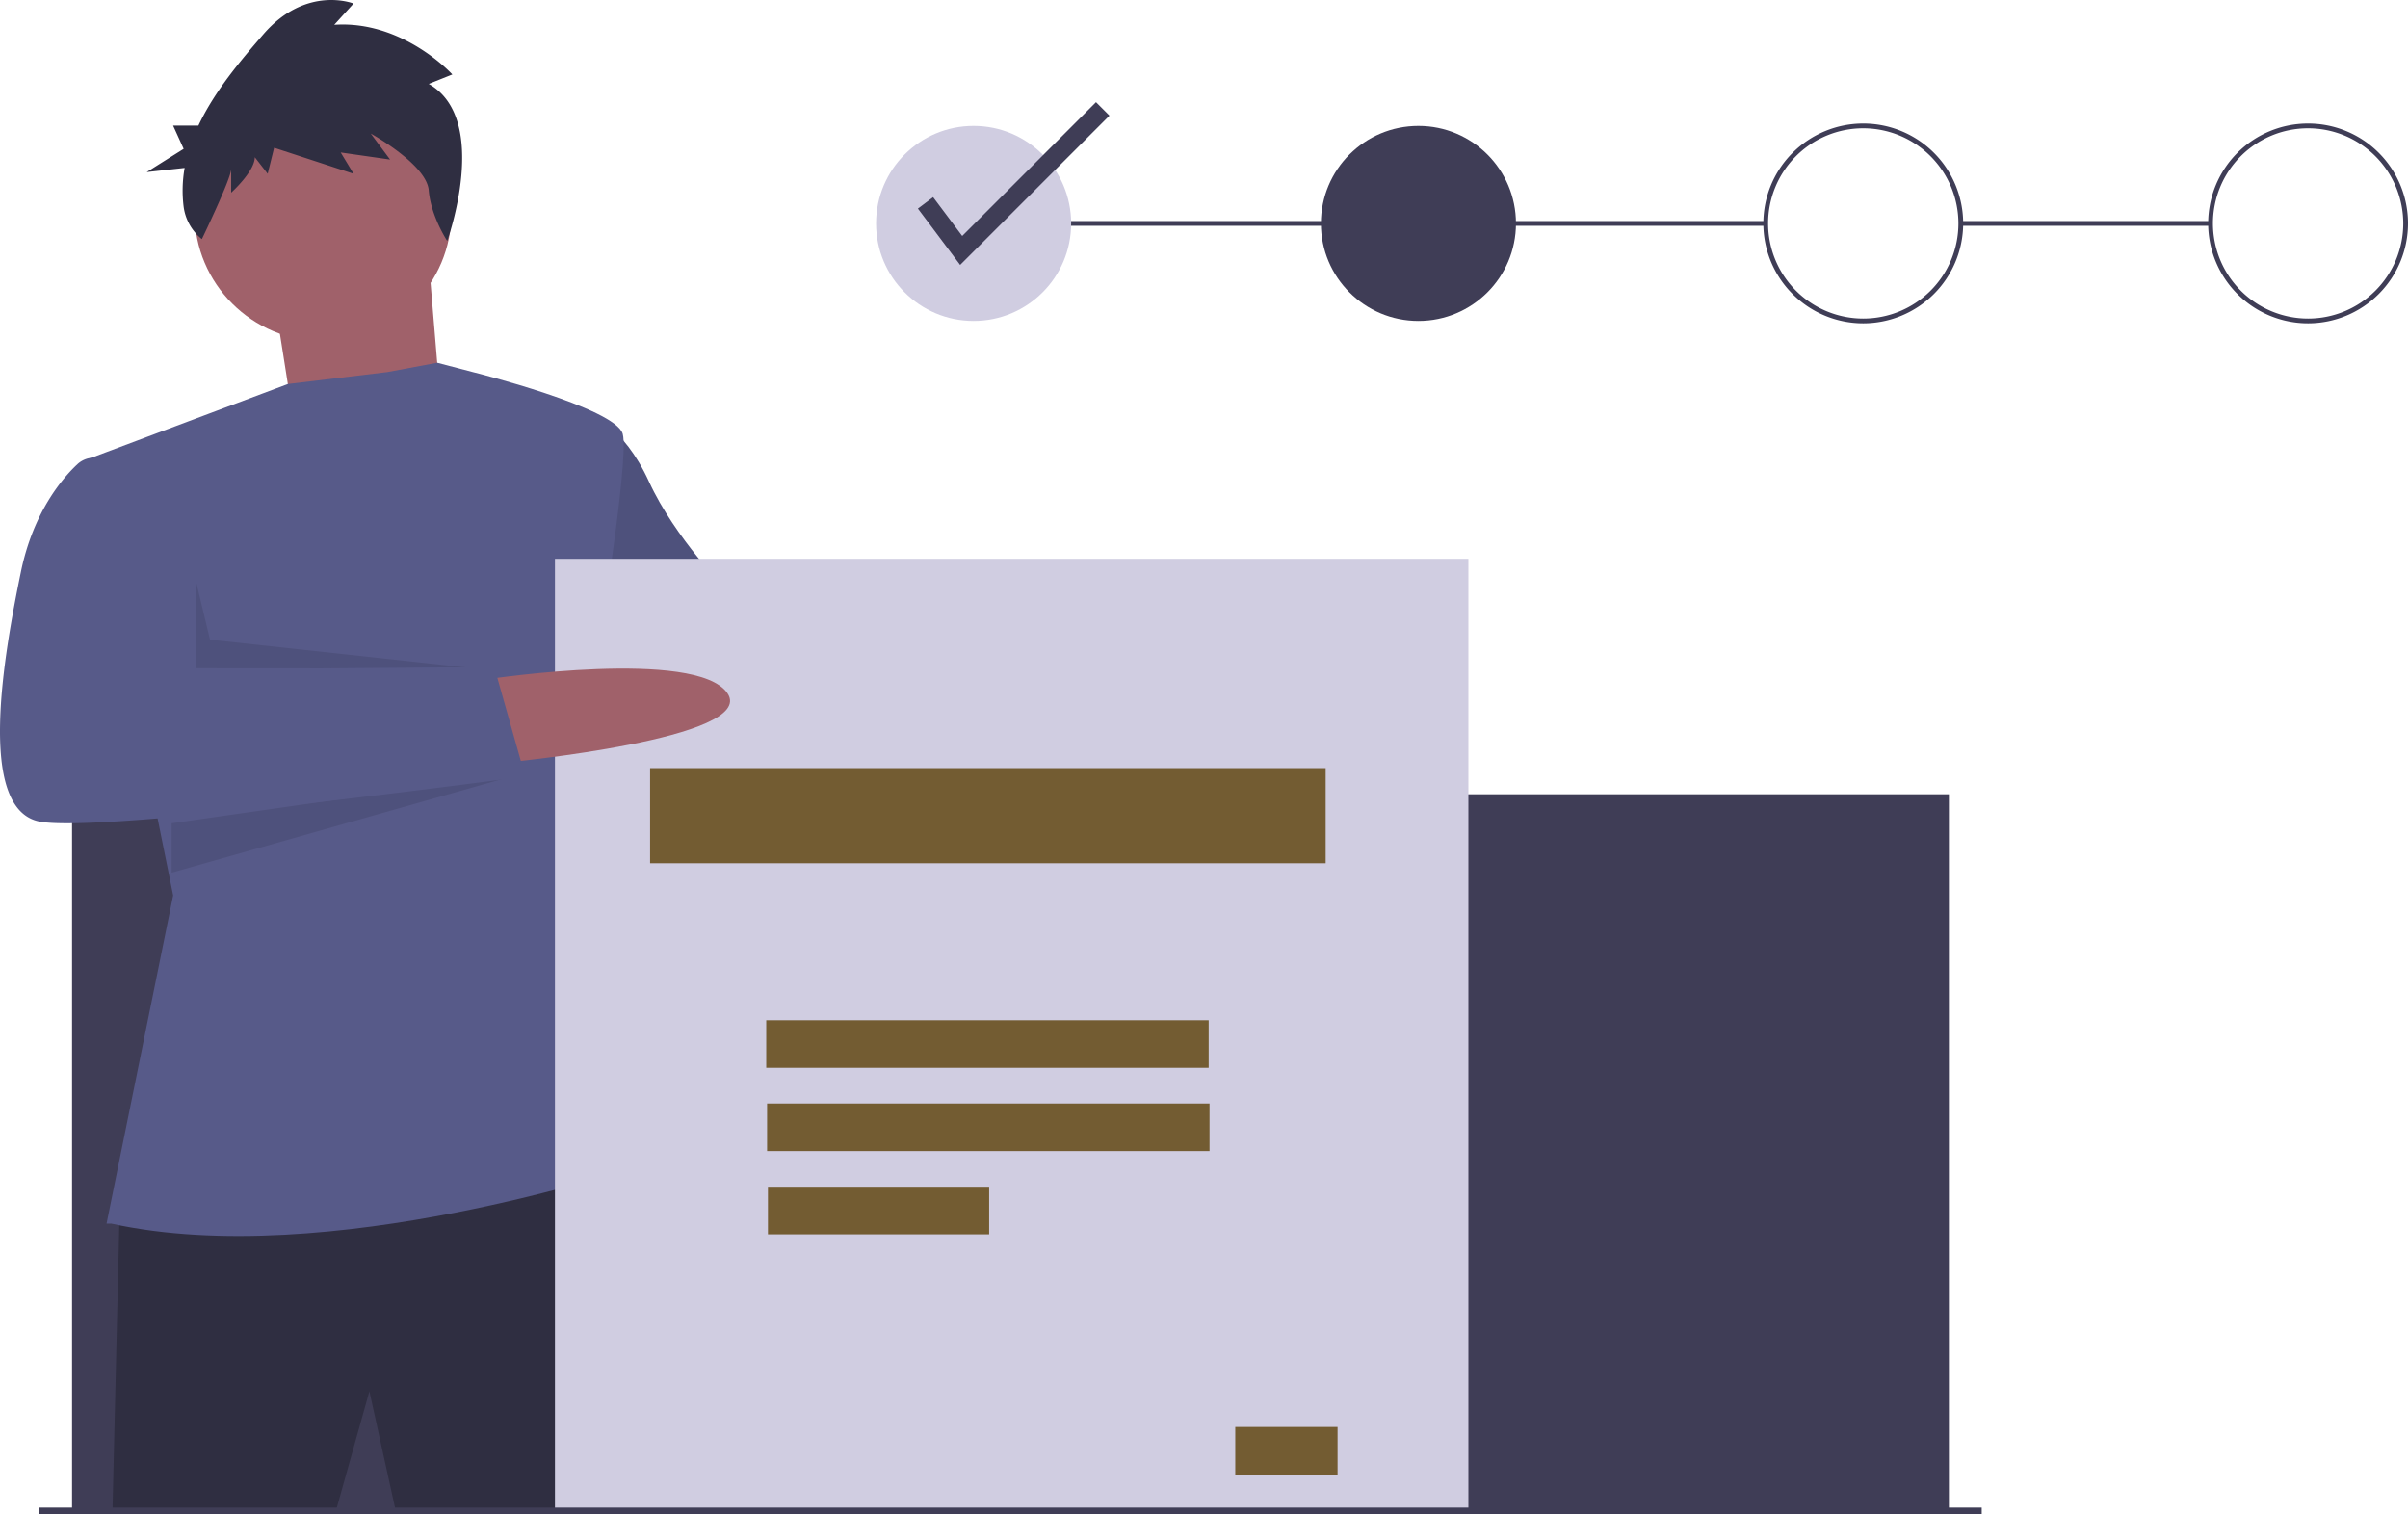 <?xml version="1.0" encoding="utf-8"?>
<svg xmlns="http://www.w3.org/2000/svg" id="e4efdc2f-150c-4196-a68d-a8467dcc9971" data-name="Layer 1" width="1012.293" height="636.613" viewBox="0 0 1012.293 636.613">
  <title>fill_forms</title>
  <path d="M472.647,398.128s83,4,88,33-97,3-97,3Z" transform="translate(-93.853 -131.694)" fill="#a0616a"/>
  <path d="M341.647,306.128s14,4,25,28,33,46,33,46l89,17-15,45-85-11-53-30Z" transform="translate(-93.853 -131.694)" fill="#575a89"/>
  <path d="M341.647,306.128s14,4,25,28,33,46,33,46l89,17-15,45-85-11-53-30Z" transform="translate(-93.853 -131.694)" opacity="0.1"/>
  <rect x="824.293" y="92.934" width="105" height="2" fill="#3f3d56"/>
  <rect x="409.293" y="92.934" width="333" height="2" fill="#3f3d56"/>
  <rect x="30.293" y="333.934" width="789" height="301" fill="#3f3d56"/>
  <polygon points="115.793 128.434 124.793 185.434 186.793 188.434 179.793 104.434 115.793 128.434" fill="#a0616a"/>
  <path d="M144.147,640.628l-3,126h94l14-50,11,50h98s2-144-9-145S144.147,640.628,144.147,640.628Z" transform="translate(-93.853 -131.694)" fill="#2f2e41"/>
  <circle cx="135.793" cy="89.434" r="54" fill="#a0616a"/>
  <path d="M138.647,646.128l28-138-37-183,85.214-31.976,41.786-5.024,21.007-3.921,14.993,3.921s60,15,63,26-12,101-12,101l-14,74,31,133s-129,44-220,24Z" transform="translate(-93.853 -131.694)" fill="#575a89"/>
  <polygon points="82.293 243.934 82.293 280.934 200.285 281.095 88.293 268.934 82.293 243.934" opacity="0.1"/>
  <polygon points="72.159 346.12 220.293 324.934 72.159 366.89 72.159 346.12" opacity="0.1"/>
  <polygon points="307.293 248.934 291.412 306.159 318.293 250.822 307.293 248.934" opacity="0.1"/>
  <path d="M274.087,166.972l9.93-3.975s-20.763-22.859-49.65-20.871l8.125-8.945s-19.86-7.951-37.915,12.92c-9.491,10.971-20.472,23.868-27.318,38.395H166.625l4.438,9.773-15.534,9.773,15.945-1.755a54.612,54.612,0,0,0-.433,16.21,20.974,20.974,0,0,0,7.68,13.721h0s12.315-25.491,12.315-29.467v9.939s9.93-8.945,9.93-14.908l5.416,6.957,2.708-10.932,33.401,10.932-5.416-8.945,20.763,2.982-8.125-10.932s23.471,12.92,24.374,23.853c.903,10.932,7.773,21.291,7.773,21.291S300.267,181.879,274.087,166.972Z" transform="translate(-93.853 -131.694)" fill="#2f2e41"/>
  <rect x="233.293" y="234.934" width="384" height="401" fill="#d0cde1"/>
  <rect x="273.293" y="322.934" width="284" height="40" fill="#735c32"/>
  <rect x="322.116" y="428.934" width="185.994" height="20" fill="#735c32"/>
  <rect x="322.475" y="463.934" width="185.994" height="20" fill="#735c32"/>
  <rect x="322.834" y="498.934" width="92.997" height="20" fill="#735c32"/>
  <rect x="519.293" y="599.934" width="43" height="20" fill="#735c32"/>
  <path d="M299.647,417.128s87-13,100,6-92,29-92,29Z" transform="translate(-93.853 -131.694)" fill="#a0616a"/>
  <path d="M139.647,324.128h-6.266a10.215,10.215,0,0,0-6.956,2.707c-5.948,5.523-18.525,19.775-23.778,45.293-7,34-19,100,8,105s204-19,204-19l-13-46-128,1s2-22-2-36S139.647,324.128,139.647,324.128Z" transform="translate(-93.853 -131.694)" fill="#575a89"/>
  <circle cx="409.293" cy="93.934" r="41" fill="#d0cde1"/>
  <circle cx="596.293" cy="93.934" r="41" fill="#3f3d56"/>
  <path d="M877.147,267.628a42,42,0,1,1,42-42A42.047,42.047,0,0,1,877.147,267.628Zm0-82a40,40,0,1,0,40,40A40.046,40.046,0,0,0,877.147,185.628Z" transform="translate(-93.853 -131.694)" fill="#3f3d56"/>
  <path d="M1064.147,267.628a42,42,0,1,1,42-42A42.047,42.047,0,0,1,1064.147,267.628Zm0-82a40,40,0,1,0,40,40A40.046,40.046,0,0,0,1064.147,185.628Z" transform="translate(-93.853 -131.694)" fill="#3f3d56"/>
  <polygon points="403.641 111.377 385.873 87.688 392.273 82.887 404.506 99.197 460.745 42.959 466.401 48.615 403.641 111.377" fill="#3f3d56"/>
  <rect x="16.496" y="633.831" width="816.595" height="2.782" fill="#3f3d56"/>
</svg>